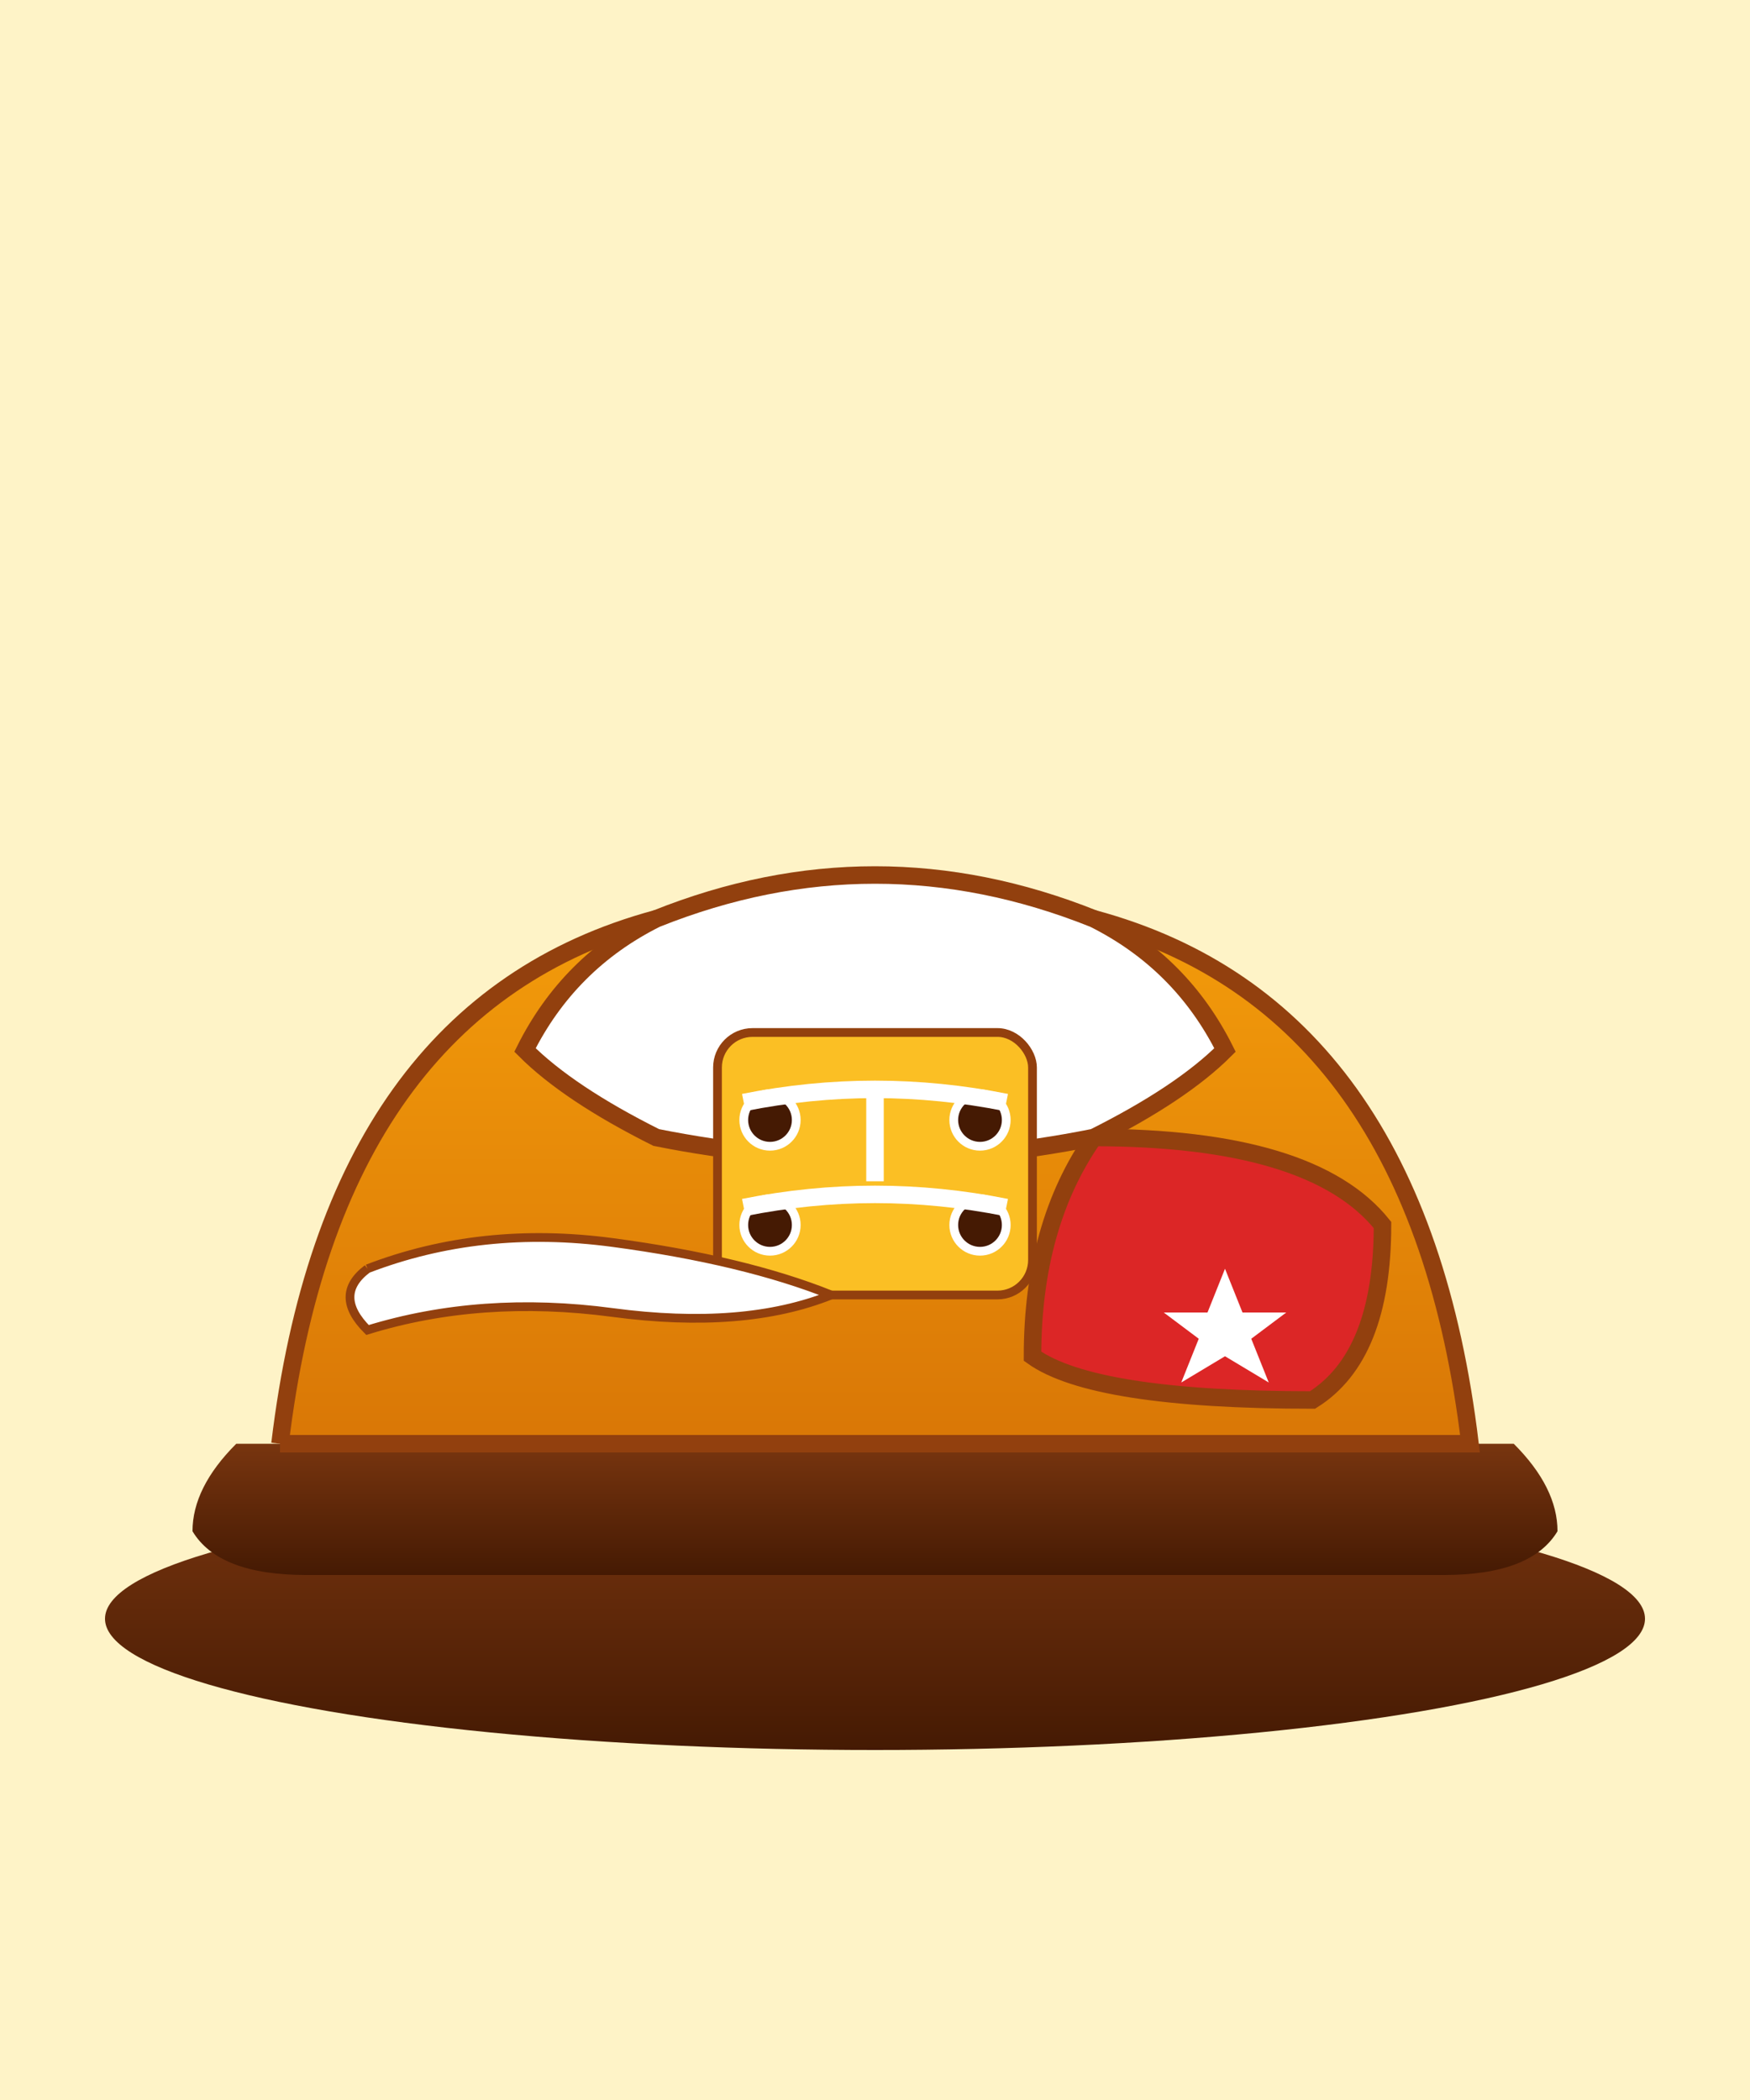 <svg width="200" height="240" viewBox="0 0 200 240" xmlns="http://www.w3.org/2000/svg">
  <defs>
    <linearGradient id="retroGradient" x1="0%" y1="0%" x2="0%" y2="100%">
      <stop offset="0%" style="stop-color:#f59e0b;stop-opacity:1" />
      <stop offset="100%" style="stop-color:#d97706;stop-opacity:1" />
    </linearGradient>
    <linearGradient id="retroSole" x1="0%" y1="0%" x2="0%" y2="100%">
      <stop offset="0%" style="stop-color:#78350f;stop-opacity:1" />
      <stop offset="100%" style="stop-color:#451a03;stop-opacity:1" />
    </linearGradient>
  </defs>
  
  <!-- Background -->
  <rect width="100%" height="100%" fill="#fef3c7"/>
  
  <!-- Sole -->
  <ellipse cx="100" cy="185" rx="88" ry="15" fill="url(#retroSole)"/>
  <path d="M22 175 Q25 180 35 180 L165 180 Q175 180 178 175 Q178 170 173 165 L27 165 Q22 170 22 175" fill="url(#retroSole)"/>
  
  <!-- Main shoe body -->
  <path d="M32 165 Q38 115 75 105 Q100 100 125 105 Q162 115 168 165 L32 165" fill="url(#retroGradient)" stroke="#92400e" stroke-width="2"/>
  
  <!-- White toe cap -->
  <path d="M75 105 Q100 95 125 105 Q135 110 140 120 Q135 125 125 130 Q100 135 75 130 Q65 125 60 120 Q65 110 75 105" fill="#ffffff" stroke="#92400e" stroke-width="2"/>
  
  <!-- Laces area -->
  <rect x="82" y="118" width="36" height="30" fill="#fbbf24" stroke="#92400e" stroke-width="1" rx="4"/>
  
  <!-- Eyelets -->
  <circle cx="88" cy="128" r="3" fill="#451a03" stroke="#ffffff" stroke-width="1"/>
  <circle cx="112" cy="128" r="3" fill="#451a03" stroke="#ffffff" stroke-width="1"/>
  <circle cx="88" cy="140" r="3" fill="#451a03" stroke="#ffffff" stroke-width="1"/>
  <circle cx="112" cy="140" r="3" fill="#451a03" stroke="#ffffff" stroke-width="1"/>
  
  <!-- Laces -->
  <path d="M85 126 Q100 123 115 126" stroke="#ffffff" stroke-width="2" fill="none"/>
  <path d="M85 138 Q100 135 115 138" stroke="#ffffff" stroke-width="2" fill="none"/>
  <path d="M100 125 Q100 130 100 135" stroke="#ffffff" stroke-width="2" fill="none"/>
  
  <!-- Side stripe -->
  <path d="M42 145 Q55 140 70 142 Q85 144 95 148 Q85 152 70 150 Q55 148 42 152 Q38 148 42 145" fill="#ffffff" stroke="#92400e" stroke-width="1"/>
  
  <!-- Heel panel -->
  <path d="M125 130 Q150 130 158 140 Q158 155 150 160 Q125 160 118 155 Q118 140 125 130" fill="#dc2626" stroke="#92400e" stroke-width="2"/>
  
  <!-- Star logo -->
  <path d="M140 145 L142 150 L147 150 L143 153 L145 158 L140 155 L135 158 L137 153 L133 150 L138 150 Z" fill="#ffffff"/>
</svg>